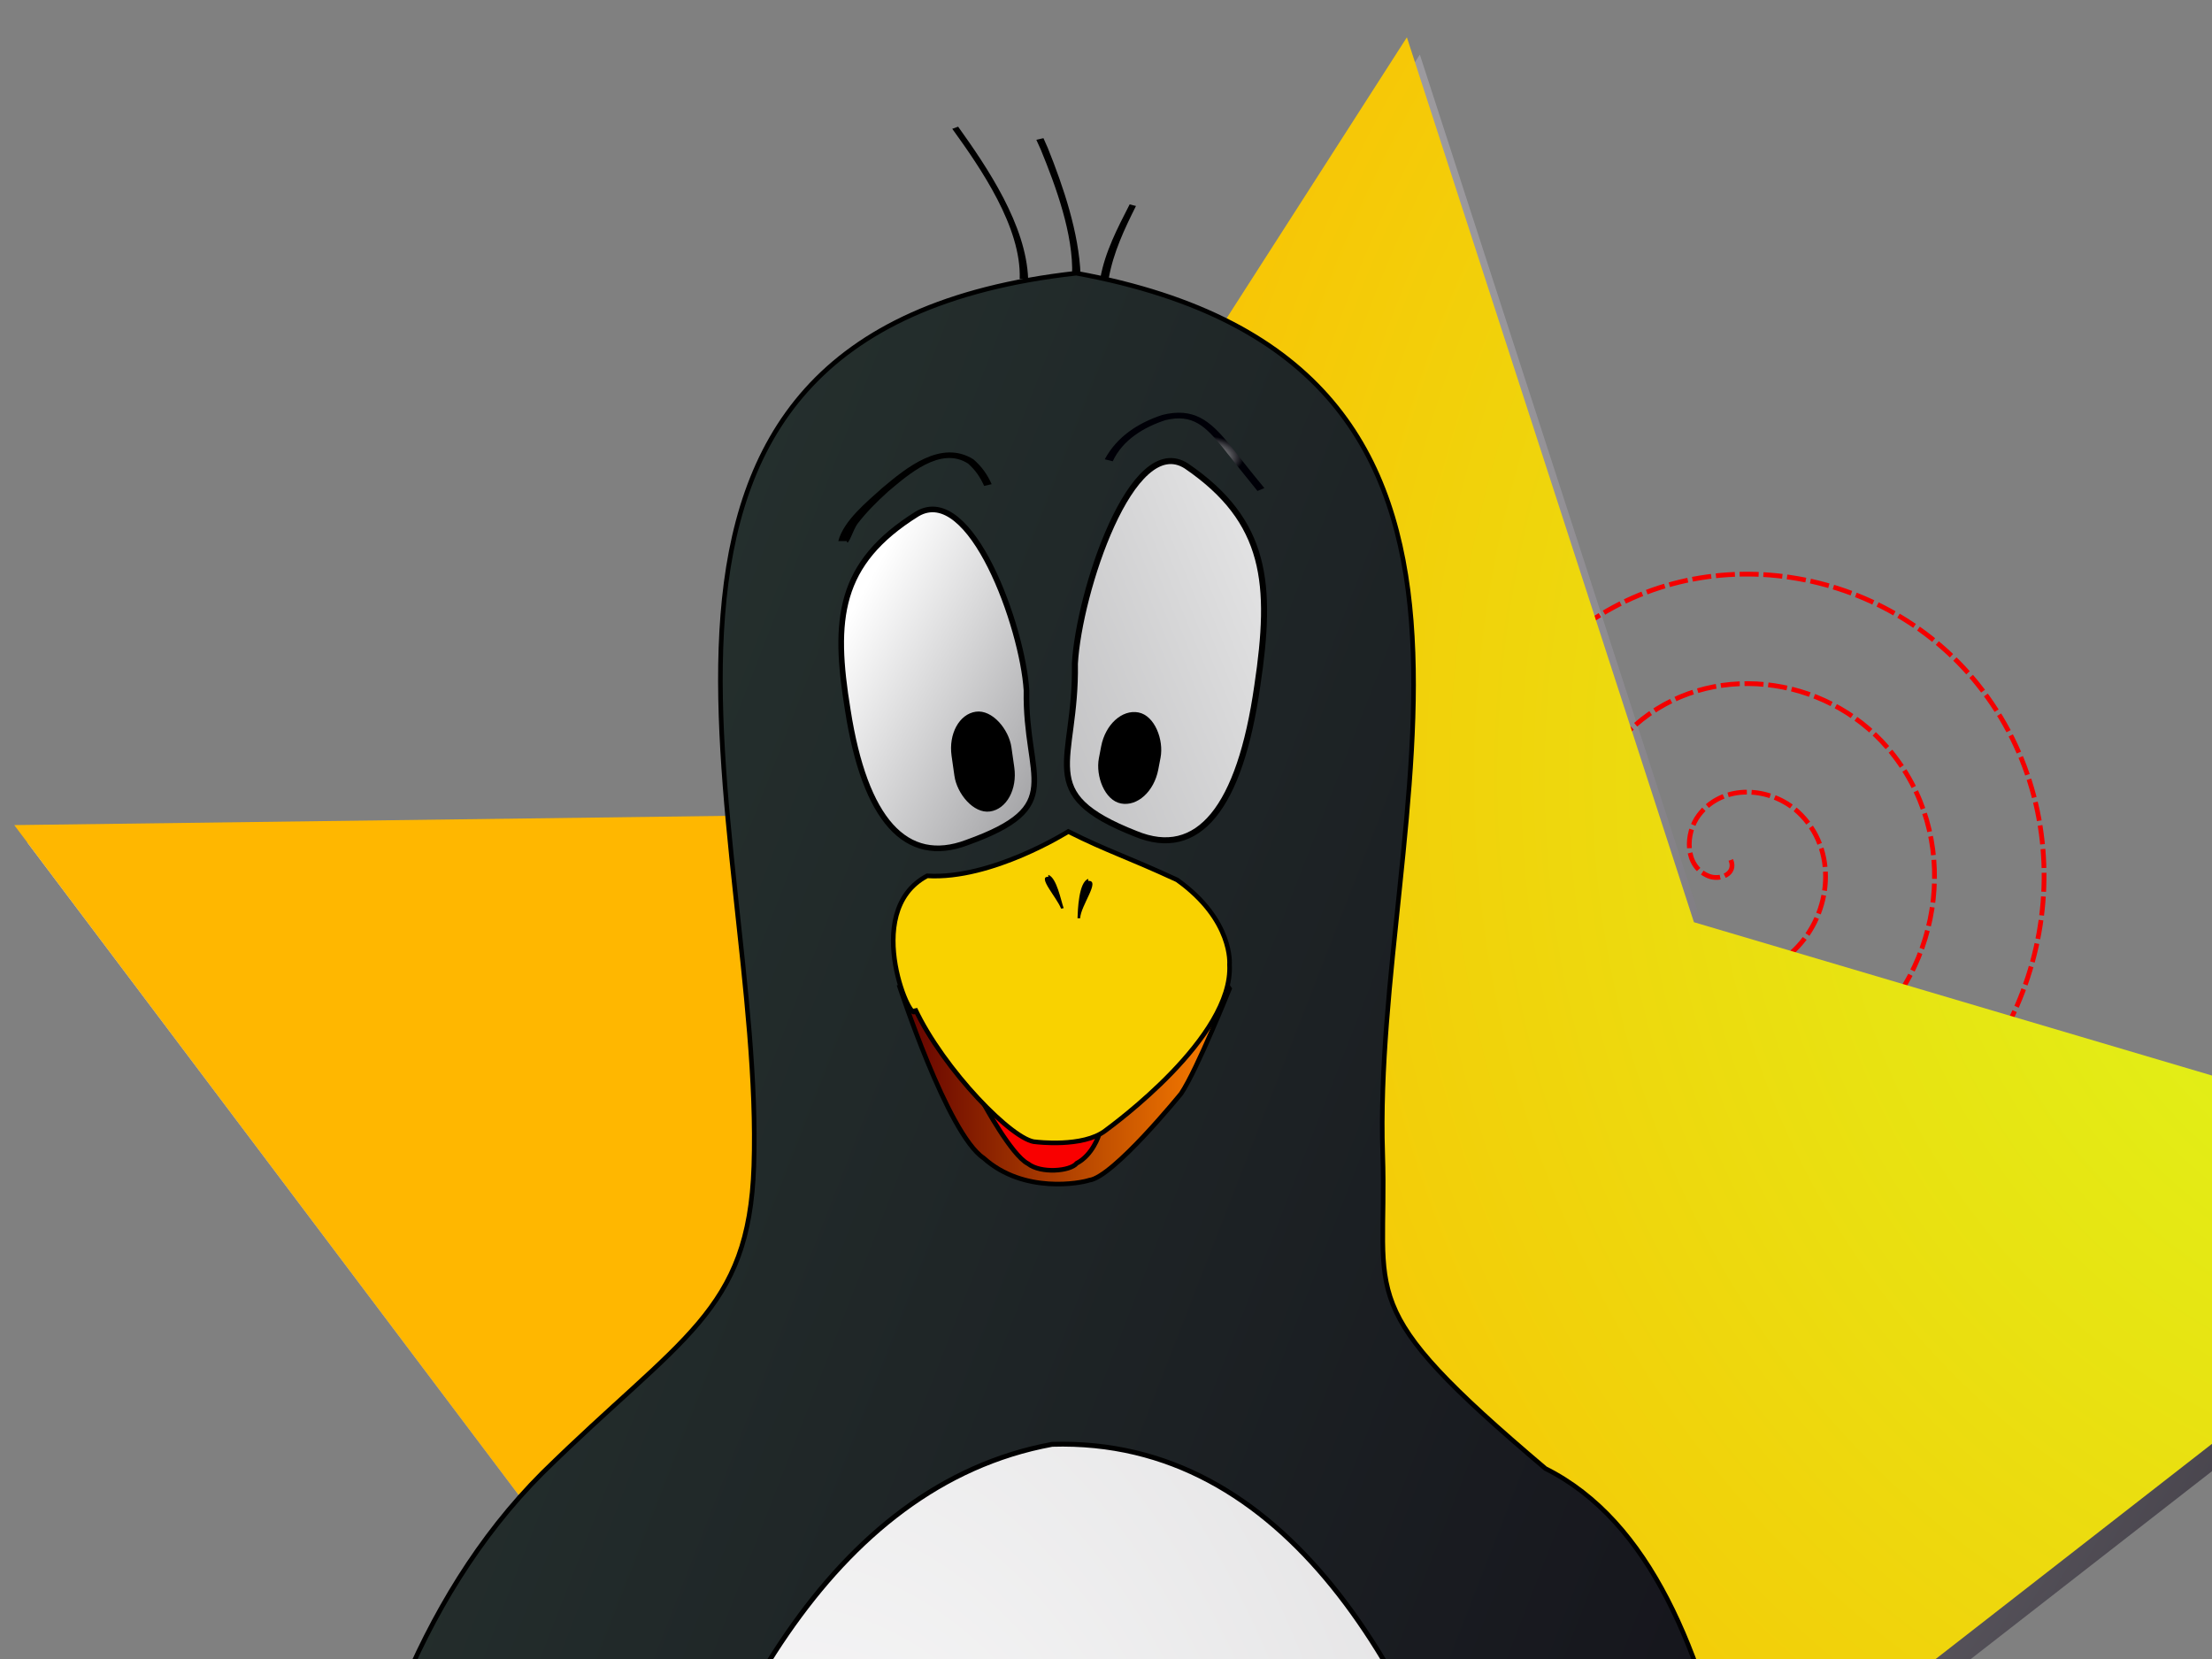 <?xml version="1.0"?><svg width="640" height="480" xmlns="http://www.w3.org/2000/svg" xmlns:xlink="http://www.w3.org/1999/xlink">
 <rect width="100%" height="100%" fill="#808080" stroke="none"/>
 <defs>
  <linearGradient id="linearGradient4188">
   <stop stop-color="#26322f" id="stop4189" offset="0"/>
   <stop stop-color="#0f0a15" id="stop4190" offset="1"/>
  </linearGradient>
  <linearGradient id="linearGradient5923">
   <stop stop-color="#d9ff1d" id="stop5924" offset="0"/>
   <stop stop-color="#ffb700" id="stop5925" offset="1"/>
  </linearGradient>
  <linearGradient id="linearGradient5913">
   <stop stop-color="#ffffff" id="stop5914" offset="0"/>
   <stop stop-color="#0f0a15" id="stop5915" offset="1"/>
  </linearGradient>
  <linearGradient id="linearGradient5908">
   <stop stop-color="#ffffff" id="stop5909" offset="0"/>
   <stop stop-color="#000007" id="stop5910" offset="1"/>
  </linearGradient>
  <linearGradient id="linearGradient5903">
   <stop stop-color="#610000" id="stop5904" offset="0"/>
   <stop stop-color="#ff8200" id="stop5905" offset="1"/>
  </linearGradient>
  <linearGradient spreadMethod="pad" gradientUnits="objectBoundingBox" y2="0" x2="1" y1="0" x1="0" id="linearGradient5902" xlink:href="#linearGradient5903"/>
  <linearGradient spreadMethod="pad" gradientUnits="objectBoundingBox" y2="1.742" x2="2.274" y1="0.016" x1="0.37" id="linearGradient5906" xlink:href="#linearGradient5908"/>
  <radialGradient spreadMethod="pad" gradientUnits="objectBoundingBox" r="0.676" fy="0.281" fx="0.984" cy="0.281" cx="0.984" id="radialGradient5907" xlink:href="#linearGradient5923"/>
  <linearGradient spreadMethod="pad" gradientTransform="scale(1,1)" gradientUnits="objectBoundingBox" y2="4.734" x2="-4.492" y1="0.062" x1="1.881" id="linearGradient5911" xlink:href="#linearGradient5908"/>
  <linearGradient spreadMethod="pad" gradientUnits="objectBoundingBox" y2="0.844" x2="1.075" y1="0.156" x1="0.119" id="linearGradient5912" xlink:href="#linearGradient4188"/>
  <linearGradient spreadMethod="pad" gradientUnits="objectBoundingBox" y2="-1.107" x2="-0.039" y1="1.232" x1="0.811" id="linearGradient5918" xlink:href="#linearGradient5923"/>
  <radialGradient spreadMethod="pad" gradientUnits="objectBoundingBox" r="0.251" fy="0.595" fx="0.622" cy="0.595" cx="0.622" id="radialGradient5940" xlink:href="#linearGradient5908"/>
  <radialGradient spreadMethod="pad" gradientUnits="objectBoundingBox" r="6.51" fy="0.461" fx="0.221" cy="0.461" cx="0.221" id="radialGradient5941" xlink:href="#linearGradient5913"/>
  <radialGradient spreadMethod="pad" gradientUnits="objectBoundingBox" id="radialGradient4271" xlink:href="#linearGradient5913" fy="0.115" fx="0.074" r="1.186" cy="0.115" cx="0.074"/>
 </defs>
 <g>
  <title>Layer 1</title>
  <polygon fill="url(#radialGradient4271)" fill-rule="evenodd" stroke-width="1pt" points="545.226,777.251 333.924,621.092 90.949,714.332 167.874,456.224 7.873,243.727 266.715,240.365 410.804,15.794 493.853,271.824 742.906,345.53 535.39,507.126 545.226,777.251 " id="polygon6150"/>
  <path fill="none" fill-rule="evenodd" stroke="#f40000" stroke-width="1.375" stroke-dasharray="5.5,1.375" stroke-dashoffset="0" d="m500.78,248.822c1.698,4.076 -3.179,5.996 -6.491,4.625c-6.995,-2.896 -6.705,-12.401 -2.759,-17.608c6.983,-9.216 20.782,-8.233 28.724,-0.893c11.583,10.705 9.826,29.279 -0.973,39.841c-14.33,14.015 -37.817,11.448 -50.958,-2.84c-16.479,-17.918 -13.086,-46.375 4.706,-62.074c21.488,-18.961 54.944,-14.733 73.191,6.573c21.452,25.047 16.385,63.519 -8.439,84.307c-28.6,23.951 -72.099,18.042 -95.424,-10.305c-26.453,-32.15 -19.701,-80.683 12.172,-106.54c35.697,-28.96 89.269,-21.362 117.657,14.038c31.468,39.242 23.025,97.857 -15.904,128.773" id="path549"/>
  <polygon fill="url(#radialGradient5907)" fill-rule="evenodd" stroke-width="1pt" points="541.476,772.251 330.174,616.092 87.199,709.332 164.124,451.224 4.123,238.727 262.965,235.365 407.054,10.794 490.103,266.824 739.156,340.53 531.64,502.126 541.476,772.251 " id="polygon4270"/>
  <rect fill="none" fill-rule="evenodd" stroke-width="1pt" y="1.283" x="0" height="488.554" width="646.818" id="rect6158"/>
  <path fill="url(#linearGradient5912)" fill-rule="evenodd" stroke="#000000" stroke-width="1pt" id="path565" d="m311.588,924.805c108.909,-2.922 149.805,-95.424 162.463,-175.268c0.974,-76.923 6.815,-215.19 10.71,-238.559c-0.974,-26.29 -4.868,95.423 3.895,136.319c8.763,26.291 -31.158,106.135 -4.868,114.899c8.763,-8.764 53.554,-83.74 41.869,-108.083c-19.474,-77.897 -17.526,-198.637 -78.523,-229.223c-56.377,-47.711 -45.665,-48.683 -47.076,-91c-3.255,-97.645 54.819,-228.605 -88.643,-254.849c-151.625,16.913 -90.052,160.703 -93.307,258.348c-1.411,42.317 -20.862,49.173 -61.094,88.706c-74.248,74.172 -66.459,212.439 -68.406,240.677c2.921,23.369 22.395,78.871 33.106,84.714c26.291,-8.764 -4.868,-75.95 3.895,-102.241c8.763,-40.896 11.685,-162.609 10.711,-136.319c3.895,23.369 -9.737,173.321 0.974,249.27c20.448,79.844 82.765,161.636 174.294,162.609z"/>
  <polygon fill="url(#radialGradient5907)" fill-rule="evenodd" stroke-width="1pt" points="630.82,887.056 609.675,876.803 589.97,890.053 592.346,864.878 574.742,848.464 597.356,843.157 606.181,819.763 617.78,841.659 640.838,843.615 625.394,862.453 630.82,887.056 " id="polygon5919"/>
  <path fill="url(#linearGradient5902)" fill-rule="evenodd" stroke="black" stroke-width="1pt" id="path5897" d="m260.096,284.903c0,0 13.997,43.155 24.494,50.153c11.664,10.497 28.227,7.227 30.557,6.414c6.905,-0.832 26.594,-25.076 26.594,-25.076c4.665,-6.998 13.996,-30.325 13.996,-30.325c0,0 -2.333,-3.499 -2.333,-3.499"/>
  <path fill="#f90000" fill-rule="evenodd" stroke="black" stroke-width="1pt" id="path5898" d="m284.474,319.076c0,0 8.171,15.166 12.946,17.612c3.718,2.911 12.245,2.213 14.109,-0.117c4.649,-2.442 6.413,-8.159 6.413,-8.159"/>
  <path fill="url(#linearGradient5906)" fill-rule="evenodd" stroke="#000000" stroke-width="1.224pt" id="path5866" d="m265.4,148.666c-22.924,14.288 -24.408,30.554 -20.108,56.785c4.939,31.753 16.821,44.991 34.469,38.329c29.243,-10.495 16.777,-18.232 17.234,-44.008c-1.134,-18.39 -16.122,-60.181 -31.595,-51.106z"/>
  <path fill="url(#linearGradient5911)" fill-rule="evenodd" stroke="#000000" stroke-width="1.308pt" id="path5867" d="m343.256,134.822c23.403,15.987 24.917,34.187 20.528,63.539c-5.042,35.529 -17.173,50.341 -35.189,42.888c-29.854,-11.744 -17.128,-20.402 -17.594,-49.243c1.158,-20.576 16.459,-67.339 32.255,-57.184z"/>
  <path fill="#f9d200" fill-rule="evenodd" stroke="#000000" stroke-width="1pt" id="path5870" d="m268.261,253.411c18.662,1.166 40.823,-12.83 40.823,-12.83c11.663,5.832 16.328,6.999 31.491,13.997c16.329,11.664 15.162,24.493 15.162,24.493c1.166,20.994 -33.742,46.416 -35.924,48.052c-6.5,4.987 -20.06,3.267 -20.06,3.267c-6.414,0 -26.826,-20.994 -34.991,-38.489c0,6.998 -16.329,-27.992 3.499,-38.49z"/>
  <rect fill="#000000" fill-rule="evenodd" stroke-width="1pt" transform="matrix(0.99,-0.141,0.141,0.99,0,0) " ry="11.664" y="243.673" x="241.735" height="29.159" width="17.495" id="rect5871"/>
  <rect fill="#000000" fill-rule="evenodd" stroke-width="1pt" transform="matrix(0.982,0.188,-0.188,0.982,0,0) " ry="11.663" y="140.543" x="353.579" height="26.826" width="17.495" id="rect5872"/>
  <path fill="black" fill-rule="nonzero" stroke-width="1pt" d="m303.302,253.122c2.452,0.799 3.692,7.602 4.448,9.635l-0.746,0.139c-1.154,-3.096 -7,-9.403 -3.702,-9.196l0,-0.578z" id="path5878"/>
  <path fill="black" fill-rule="nonzero" stroke-width="1pt" d="m314.864,254.866c3.681,-0.23 -2.198,7.13 -2.336,10.816l-0.77,-0.014c0.082,-2.164 0.31,-10.469 3.106,-11.379l0,0.577z" id="path5885"/>
  <path fill="black" fill-rule="nonzero" stroke-width="1pt" d="m295.029,80.74c0.538,-14.988 -11.319,-32.132 -19.511,-43.473l1.701,-0.613c8.617,12.022 19.701,28.539 20.258,44.085l-2.448,0z" id="path5889"/>
  <path fill="black" fill-rule="nonzero" stroke-width="1pt" d="m310.192,79.574c0.421,-11.731 -4.702,-25.666 -9.073,-36.316c-0.426,-0.938 -0.852,-1.875 -1.279,-2.813l2.063,-0.464c0.423,0.953 0.846,1.906 1.269,2.859c4.482,11.136 9.033,24.602 9.468,36.734l-2.448,0z" id="path5891"/>
  <path fill="black" fill-rule="nonzero" stroke-width="1pt" d="m318.359,80.497c1.331,-7.574 5.021,-14.6 8.482,-21.364l1.832,0.464c-3.363,6.719 -6.545,13.459 -7.871,20.899l-2.443,0z" id="path5892"/>
  <path fill="#000000" fill-rule="nonzero" stroke-width="1pt" d="m242.544,156.553c1.545,-5.934 8.343,-11.41 12.605,-15.269c7.037,-5.925 17.1,-14.233 26.49,-8.391c2.407,2.096 3.967,4.294 5.284,7.195l-2.182,0.496c-1.169,-2.58 -2.53,-4.576 -4.653,-6.461c-7.96,-5.124 -17.34,3.229 -23.172,8.135c-3.174,2.888 -6.223,5.897 -8.835,9.313c-1.186,1.553 -2.801,6.915 -3.089,4.982l-2.448,0z" id="path5893"/>
  <path fill="url(#radialGradient5940)" fill-rule="nonzero" stroke-width="1pt" d="m319.646,132.887c3.516,-6.563 9.661,-10.518 16.594,-12.822c9.124,-2.285 13.8,1.615 19.352,8.37c3.376,4.297 6.74,8.581 10.237,12.782l-2.002,0.828c-3.464,-4.225 -6.836,-8.506 -10.225,-12.79c-4.797,-5.814 -8.464,-9.613 -16.385,-7.702c-6.276,2.038 -12.387,5.715 -15.268,11.91l-2.303,-0.576z" id="path5894"/>
  <path fill="url(#radialGradient5941)" fill-rule="evenodd" stroke="#000000" stroke-width="1.055pt" id="path5917" d="m304.357,907.823c-105.848,-9.789 -131.45,-108.94 -137.412,-180.197c-5.866,-26.694 8.723,-285.971 137.456,-309.736c134.862,-4.133 155.897,270.339 151.185,312.48c-8.691,77.24 -71.806,182.931 -151.229,177.453z"/>
  <polygon fill="url(#radialGradient5907)" fill-rule="evenodd" stroke-width="1pt" points="712.041,721.003 690.896,710.75 671.191,724 673.567,698.825 655.963,682.411 678.577,677.104 687.402,653.71 699.001,675.606 722.059,677.562 706.615,696.4 712.041,721.003 " id="polygon6151"/>
  <polygon fill="url(#radialGradient5907)" fill-rule="evenodd" stroke-width="1pt" points="719.287,622.971 698.142,612.718 678.437,625.968 680.813,600.793 663.209,584.379 685.823,579.072 694.648,555.678 706.247,577.574 729.305,579.53 713.861,598.368 719.287,622.971 " id="polygon6152"/>
  <polygon fill="url(#radialGradient5907)" fill-rule="evenodd" stroke-width="1pt" points="679.125,812.734 657.98,802.481 638.275,815.731 640.651,790.556 623.047,774.142 645.661,768.835 654.486,745.441 666.085,767.337 689.143,769.293 673.699,788.131 679.125,812.734 " id="polygon6153"/>
  <path fill="url(#linearGradient5918)" fill-rule="evenodd" stroke="#000000" stroke-width="1pt" id="path4194" d="m359.3,917.99c-5.842,0.974 -35.054,2.921 -37.001,11.684c2.921,7.79 7.79,14.606 30.186,2.922c5.842,7.79 27.263,18.5 31.158,3.894c0,-10.711 7.789,10.712 32.132,5.843c-0.974,-20.448 20.447,5.843 30.185,-10.71c-13.632,-16.553 -49.659,-18.501 -49.659,-18.501c0,0 -20.448,-2.922 -20.448,-2.922c0,0 -12.658,4.869 -16.553,7.79z"/>
  <path fill="url(#linearGradient5918)" fill-rule="evenodd" stroke="#000000" stroke-width="1pt" id="path4195" d="m268.744,918.964c5.842,0.974 35.054,2.921 37.001,11.684c-2.921,7.79 -7.79,14.606 -30.186,2.922c-5.842,7.79 -27.263,18.5 -31.158,3.894c0,-10.711 -7.789,10.712 -32.132,5.843c0.974,-20.448 -20.447,5.843 -30.185,-10.71c13.632,-16.553 49.659,-18.501 49.659,-18.501c0,0 20.448,-2.922 20.448,-2.922c0,0 12.658,4.869 16.553,7.79z"/>
  <path fill="black" fill-rule="nonzero" stroke-width="1pt" d="m369.201,934.095c-0.089,0.694 0.453,1.374 0.931,1.814c0.46,0.388 0.87,0.8 1.251,1.266l-1.603,1.333c-0.345,-0.399 -0.679,-0.765 -1.075,-1.116c-0.929,-0.91 -1.491,-2.01 -1.656,-3.297l2.152,0z" id="path4219"/>
  <path fill="black" fill-rule="nonzero" stroke-width="1pt" d="m375.795,933.009c2.194,0.635 0.304,3.762 0.216,5.334c0.002,0.055 0.004,0.11 0.005,0.165l-2.06,-0.065c0.006,-0.102 0.013,-0.204 0.02,-0.305c0.12,-0.921 0.428,-1.786 0.641,-2.686c0.088,-0.371 0.014,-1.466 0.188,-1.127c0.281,0.551 0.348,0.659 0.99,0.828l0,-2.144z" id="path4220"/>
  <path fill="black" fill-rule="nonzero" stroke-width="1pt" d="m398.18,934.494c2.272,0.902 4.414,2.117 6.666,3.072l-0.564,1.358c-2.092,-0.838 -4.355,-2.073 -6.616,-2.389l0.514,-2.041z" id="path4221"/>
  <path fill="black" fill-rule="nonzero" stroke-width="1pt" d="m410.61,935.831c0.17,-0.131 -1.02,2.287 -1.286,3.092l-1.645,-0.529c0.477,-1.506 0.83,-3.318 1.969,-4.473l0.962,1.91z" id="path4222"/>
  <path fill="black" fill-rule="nonzero" stroke-width="1pt" d="m430.719,931.785c1.5,0.51 3.049,0.872 4.596,1.199l-0.141,0.653c-1.537,-0.335 -3.09,-0.69 -4.661,-0.826l0.206,-1.026z" id="path4224"/>
  <path fill="black" fill-rule="nonzero" stroke-width="1pt" d="m437.497,928.944c0.652,1.378 0.881,3.059 1.427,4.504l-0.729,0.258c-0.334,-1.002 -0.679,-1.998 -1.064,-2.982c-0.029,-0.075 -0.638,-1.397 -0.395,-1.024l0.761,-0.756z" id="path4225"/>
  <path fill="black" fill-rule="nonzero" stroke-width="1pt" d="m333.191,928.202c-2.29,0.284 -4.426,1.497 -6.19,2.929l-0.436,-0.579c2.002,-1.381 4.144,-2.455 6.403,-3.349l0.223,0.999z" id="path4227"/>
  <path fill="black" fill-rule="nonzero" stroke-width="1pt" d="m217.181,934.745c0.831,1.3 0.638,3.374 0.699,4.857l-1.899,0.054c-0.014,-0.868 -0.476,-3.616 -0.322,-3.399l1.522,-1.512z" id="path4231"/>
  <path fill="black" fill-rule="nonzero" stroke-width="1pt" d="m222.626,935.705c-0.476,0.394 -3.226,2.861 -2.677,3.509c0.028,-0.045 0.029,-0.079 0.03,-0.13l-1.651,1c-0.185,-0.345 -0.251,-0.608 -0.281,-1c0.262,-1.92 2.03,-3.333 3.201,-4.748l1.378,1.369z" id="path4241"/>
  <path fill="black" fill-rule="nonzero" stroke-width="1pt" d="m251.676,936.686c-0.132,1.02 0.003,2.896 0.591,3.767c0.029,0.008 0.021,0.012 0.018,-0.021l-1.644,1.067c-0.11,-0.201 -0.056,-0.092 -0.158,-0.327c-0.461,-1.411 -0.603,-3.017 -0.792,-4.486l1.985,0z" id="path4242"/>
  <path fill="black" fill-rule="nonzero" stroke-width="1pt" d="m255.854,936.974c-0.189,1.055 -0.526,2.062 -0.657,3.139c-0.017,0.232 0.006,0.465 0.024,0.696l-1.921,0.156c-0.036,-0.401 -0.066,-0.786 -0.005,-1.187c0.153,-0.682 0.273,-1.369 0.412,-2.054c0.032,-0.158 0.23,-1.242 0.162,-0.75l1.985,0z" id="path4243"/>
  <path fill="black" fill-rule="nonzero" stroke-width="1pt" d="m285.071,933.181c3.394,1.576 7.259,2.286 10.959,2.502c0.341,-0.001 1.899,0.17 2.135,-0.288l0.697,1.731c-0.987,0.244 -1.956,0.118 -2.961,0.028c-3.919,-0.45 -7.629,-1.24 -11.451,-2.124l0.621,-1.849z" id="path4244"/>
  <path fill="black" fill-rule="nonzero" stroke-width="1pt" d="m293.354,931.221c1.455,0.224 2.82,0.976 4.301,1.211c0.119,0.018 0.069,0.013 0.15,0.019l-0.376,1.916c-0.133,-0.033 -0.068,-0.015 -0.194,-0.054c-0.846,-0.263 -1.699,-0.506 -2.546,-0.769c-0.252,-0.078 -1.472,-0.367 -1.335,-0.351l0,-1.972z" id="path4245"/>
  <path fill="black" fill-rule="nonzero" stroke-width="1pt" d="m187.455,932.902c0.193,-1.506 1.646,-2.604 2.776,-3.452c2.551,-1.916 5.454,-3.15 8.379,-4.368l0.449,1.081c-2.8,1.142 -5.543,2.365 -7.828,4.396c-0.438,0.389 -1.894,1.582 -1.797,2.343l-1.979,0z" id="path4246"/>
  <path fill="black" fill-rule="nonzero" stroke-width="1pt" d="m192.466,933.052c0.619,-0.108 -1.402,1.596 -1.66,2.642l-1.788,-0.593c0.524,-1.343 1.913,-3.705 3.448,-4.027l0,1.978z" id="path4247"/>
 </g>
</svg>